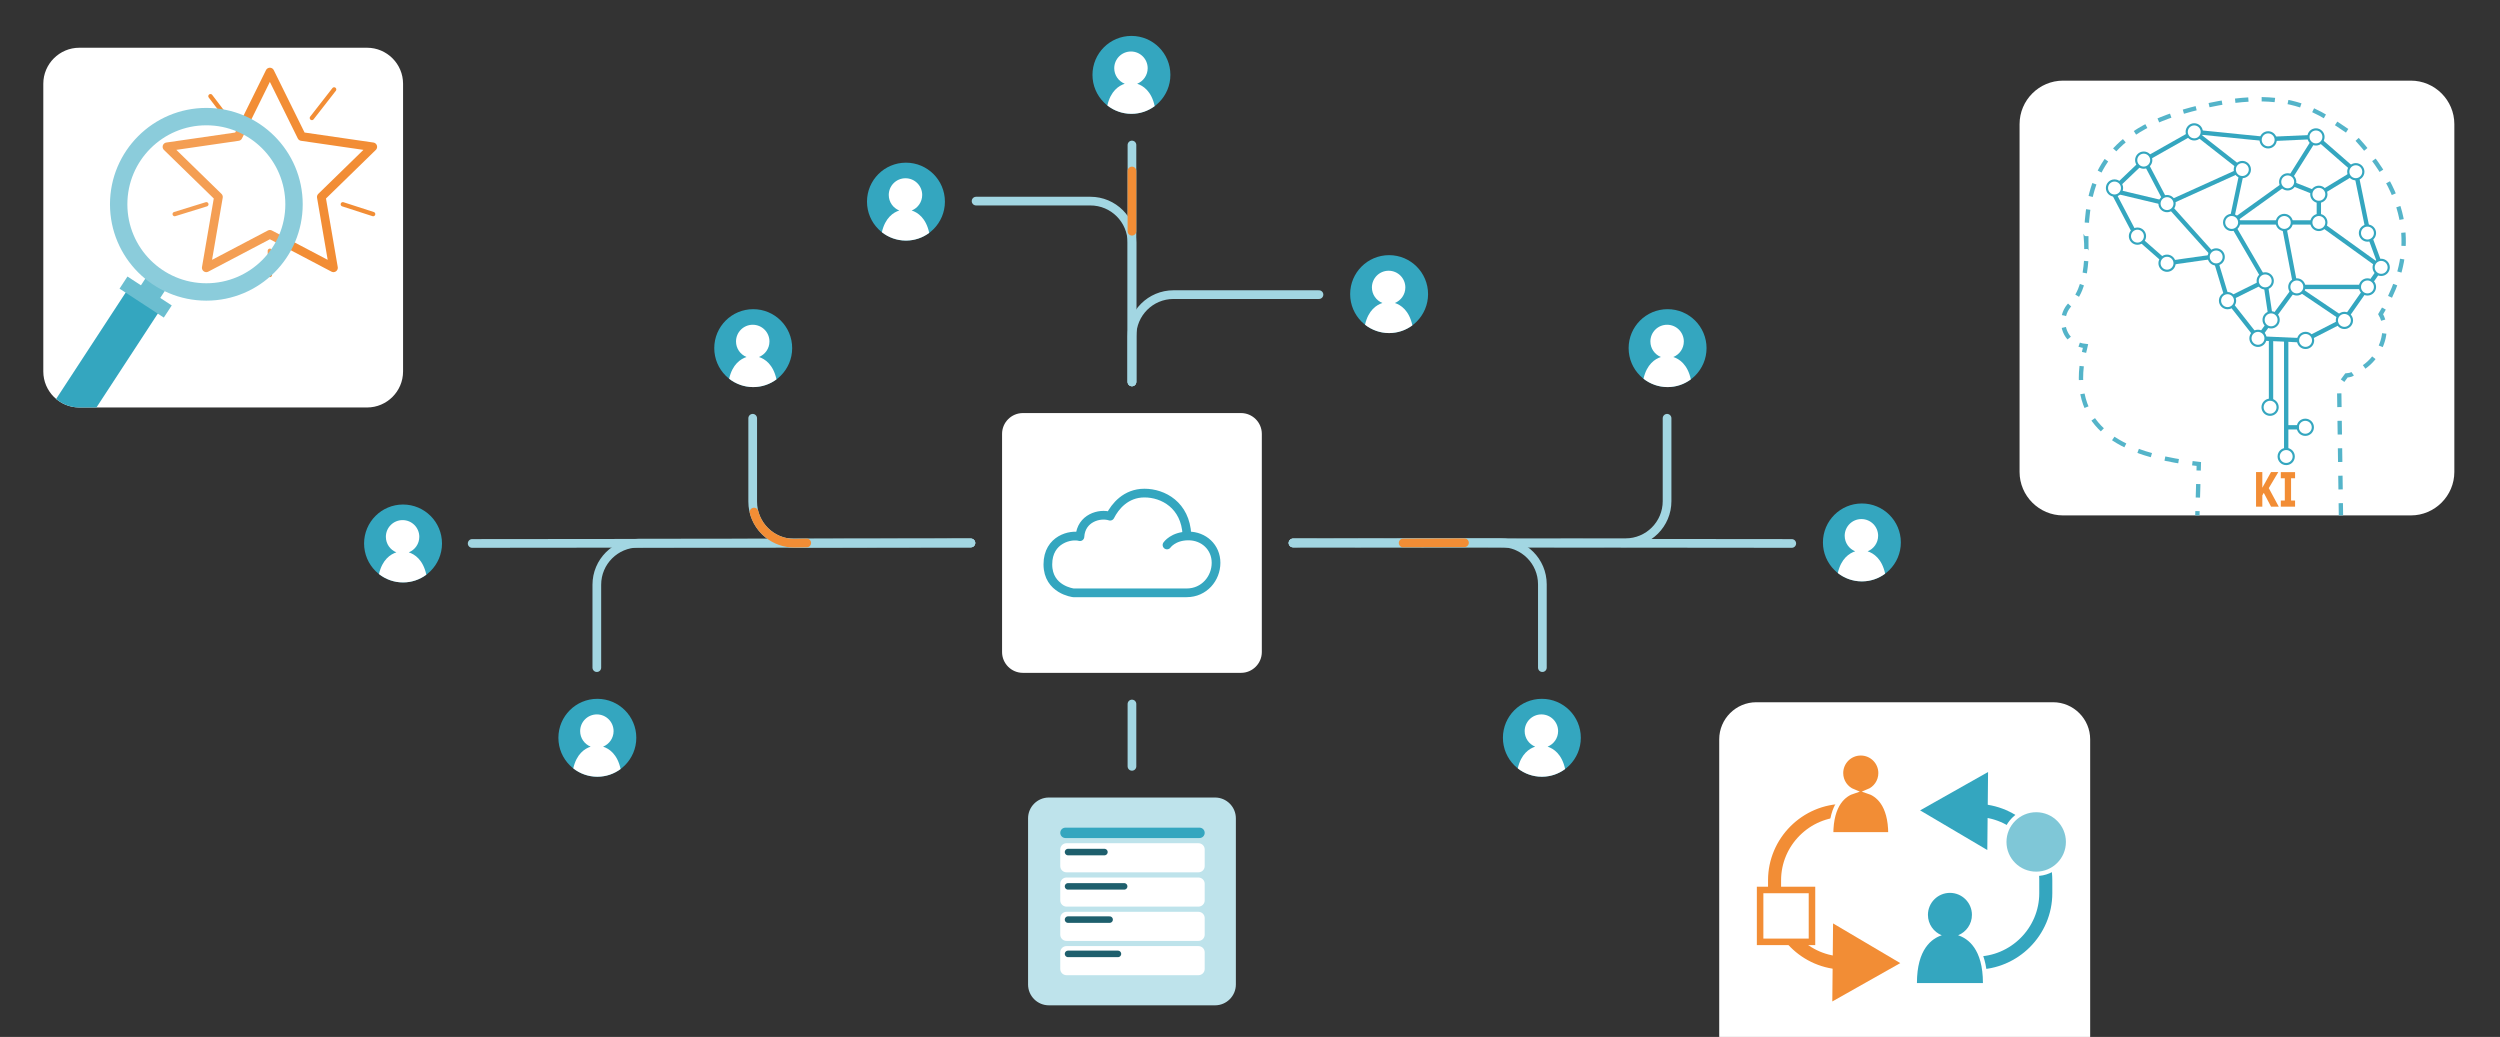 <?xml version="1.0" encoding="UTF-8"?>
<!DOCTYPE svg PUBLIC "-//W3C//DTD SVG 1.1//EN" "http://www.w3.org/Graphics/SVG/1.1/DTD/svg11.dtd">
<svg xmlns:x="http://ns.adobe.com/Extensibility/1.0/" xmlns:i="http://ns.adobe.com/AdobeIllustrator/10.0/" xmlns:graph="http://ns.adobe.com/Graphs/1.0/" xmlns="http://www.w3.org/2000/svg" xmlns:xlink="http://www.w3.org/1999/xlink" version="1.1" id="Tools" x="0px" y="0px" width="1150px" height="477px" viewBox="0 0 1150 477" xml:space="preserve">
<rect x="0" y="0" width="1150" height="477" fill="#333333" stroke="none"/>
<switch>
	
	<g i:extraneous="self">
		<g>
			<defs>
				
					<rect id="SVGID_1_" x="0" y="0.06" transform="matrix(-1 -1.596569e-10 1.596569e-10 -1 1150 477.113)" width="1150" height="477"></rect>
			</defs>
			<clipPath id="SVGID_00000101092928469141862080000017613629927656941186_">
				<use xlink:href="#SVGID_1_" overflow="visible"></use>
			</clipPath>
			<path clip-path="url(#SVGID_00000101092928469141862080000017613629927656941186_)" fill="#BEE3EB" d="M558.94,462.45h-76.47     c-5.26,0-9.56-4.3-9.56-9.56v-76.47c0-5.26,4.3-9.56,9.56-9.56h76.47c5.26,0,9.56,4.3,9.56,9.56v76.47     C568.49,458.15,564.19,462.45,558.94,462.45z"></path>
			<path clip-path="url(#SVGID_00000101092928469141862080000017613629927656941186_)" fill="#34A6BF" d="M551.77,385.5h-61.66     c-1.32,0-2.39-1.07-2.39-2.39l0,0c0-1.32,1.07-2.39,2.39-2.39h61.66c1.32,0,2.39,1.07,2.39,2.39l0,0     C554.16,384.43,553.09,385.5,551.77,385.5z"></path>
			<path clip-path="url(#SVGID_00000101092928469141862080000017613629927656941186_)" fill="#FFFFFF" d="M551.29,401.27h-60.7     c-1.58,0-2.87-1.28-2.87-2.87v-7.65c0-1.58,1.28-2.87,2.87-2.87h60.7c1.58,0,2.87,1.28,2.87,2.87v7.65     C554.16,399.99,552.87,401.27,551.29,401.27z"></path>
			<path clip-path="url(#SVGID_00000101092928469141862080000017613629927656941186_)" fill="#FFFFFF" d="M551.29,417.05h-60.7     c-1.58,0-2.87-1.28-2.87-2.87v-7.65c0-1.58,1.28-2.87,2.87-2.87h60.7c1.58,0,2.87,1.28,2.87,2.87v7.65     C554.16,415.76,552.87,417.05,551.29,417.05z"></path>
			<path clip-path="url(#SVGID_00000101092928469141862080000017613629927656941186_)" fill="#FFFFFF" d="M551.29,432.82h-60.7     c-1.58,0-2.87-1.28-2.87-2.87v-7.65c0-1.58,1.28-2.87,2.87-2.87h60.7c1.58,0,2.87,1.28,2.87,2.87v7.65     C554.16,431.54,552.87,432.82,551.29,432.82z"></path>
			<path clip-path="url(#SVGID_00000101092928469141862080000017613629927656941186_)" fill="#FFFFFF" d="M551.29,448.59h-60.7     c-1.58,0-2.87-1.28-2.87-2.87v-7.65c0-1.58,1.28-2.87,2.87-2.87h60.7c1.58,0,2.87,1.28,2.87,2.87v7.65     C554.16,447.31,552.87,448.59,551.29,448.59z"></path>
			
				<line clip-path="url(#SVGID_00000101092928469141862080000017613629927656941186_)" fill="none" stroke="#1E5F6D" stroke-width="3" stroke-linecap="round" stroke-linejoin="round" stroke-miterlimit="10" x1="491.3" y1="391.95" x2="508.03" y2="391.95"></line>
			
				<line clip-path="url(#SVGID_00000101092928469141862080000017613629927656941186_)" fill="none" stroke="#1E5F6D" stroke-width="3" stroke-linecap="round" stroke-linejoin="round" stroke-miterlimit="10" x1="491.3" y1="407.73" x2="517.11" y2="407.73"></line>
			
				<line clip-path="url(#SVGID_00000101092928469141862080000017613629927656941186_)" fill="none" stroke="#1E5F6D" stroke-width="3" stroke-linecap="round" stroke-linejoin="round" stroke-miterlimit="10" x1="491.3" y1="423.02" x2="510.42" y2="423.02"></line>
			
				<line clip-path="url(#SVGID_00000101092928469141862080000017613629927656941186_)" fill="none" stroke="#1E5F6D" stroke-width="3" stroke-linecap="round" stroke-linejoin="round" stroke-miterlimit="10" x1="491.3" y1="438.79" x2="514.25" y2="438.79"></line>
			<path clip-path="url(#SVGID_00000101092928469141862080000017613629927656941186_)" fill="#FFFFFF" d="M570.88,309.51H470.51     c-5.26,0-9.56-4.3-9.56-9.56V199.57c0-5.26,4.3-9.56,9.56-9.56h100.37c5.26,0,9.56,4.3,9.56,9.56v100.37     C580.44,305.2,576.14,309.51,570.88,309.51z"></path>
			
				<path clip-path="url(#SVGID_00000101092928469141862080000017613629927656941186_)" fill="none" stroke="#34A6BF" stroke-width="4" stroke-linecap="round" stroke-linejoin="round" stroke-miterlimit="10" d="     M536.82,250.69c0,0,2.84-4.15,9.87-4.15c7.03,0,12.69,5.15,12.69,12.35c0,7.2-5.45,13.81-13.53,13.81s-52.08,0-52.08,0     s-11.75-1.37-11.75-13.08c0-11.71,10.81-13.94,14.75-12.74c0.51-8.6,9.09-10.98,13.89-9.43c2.23-4.46,7.2-10.63,15.78-10.63     c8.58,0,18.87,5.49,19.55,19.21"></path>
			
				<line clip-path="url(#SVGID_00000101092928469141862080000017613629927656941186_)" fill="none" stroke="#A2D6E2" stroke-width="4" stroke-linecap="round" stroke-linejoin="round" stroke-miterlimit="10" x1="520.7" y1="323.84" x2="520.7" y2="352.52"></line>
			
				<line clip-path="url(#SVGID_00000101092928469141862080000017613629927656941186_)" fill="none" stroke="#A2D6E2" stroke-width="4" stroke-linecap="round" stroke-linejoin="round" stroke-miterlimit="10" x1="520.7" y1="66.7" x2="520.7" y2="175.67"></line>
			
				<path clip-path="url(#SVGID_00000101092928469141862080000017613629927656941186_)" fill="none" stroke="#A2D6E2" stroke-width="4" stroke-linecap="round" stroke-linejoin="round" stroke-miterlimit="10" d="     M606.73,135.53h-66.92c-10.56,0-19.12,8.56-19.12,19.12v21.03"></path>
			
				<path clip-path="url(#SVGID_00000101092928469141862080000017613629927656941186_)" fill="none" stroke="#A2D6E2" stroke-width="4" stroke-linecap="round" stroke-linejoin="round" stroke-miterlimit="10" d="     M449,92.51h52.58c10.56,0,19.12,8.56,19.12,19.12v64.05"></path>
			
				<line clip-path="url(#SVGID_00000101092928469141862080000017613629927656941186_)" fill="none" stroke="#A2D6E2" stroke-width="4" stroke-linecap="round" stroke-linejoin="round" stroke-miterlimit="10" x1="446.61" y1="249.76" x2="217.19" y2="249.99"></line>
			
				<path clip-path="url(#SVGID_00000101092928469141862080000017613629927656941186_)" fill="none" stroke="#A2D6E2" stroke-width="4" stroke-linecap="round" stroke-linejoin="round" stroke-miterlimit="10" d="     M446.61,249.76l-81.23,0.1c-10.57,0.01-19.14-8.55-19.14-19.12V192.4"></path>
			
				<path clip-path="url(#SVGID_00000101092928469141862080000017613629927656941186_)" fill="none" stroke="#A2D6E2" stroke-width="4" stroke-linecap="round" stroke-linejoin="round" stroke-miterlimit="10" d="     M446.61,249.76l-152.96,0.1c-10.55,0.01-19.11,8.56-19.11,19.12v38.13"></path>
			
				<line clip-path="url(#SVGID_00000101092928469141862080000017613629927656941186_)" fill="none" stroke="#A2D6E2" stroke-width="4" stroke-linecap="round" stroke-linejoin="round" stroke-miterlimit="10" x1="594.78" y1="249.76" x2="824.21" y2="249.99"></line>
			
				<path clip-path="url(#SVGID_00000101092928469141862080000017613629927656941186_)" fill="none" stroke="#A2D6E2" stroke-width="4" stroke-linecap="round" stroke-linejoin="round" stroke-miterlimit="10" d="     M594.78,249.76l95.57-0.1c10.57-0.01,19.14,8.55,19.14,19.12v38.33"></path>
			
				<path clip-path="url(#SVGID_00000101092928469141862080000017613629927656941186_)" fill="none" stroke="#A2D6E2" stroke-width="4" stroke-linecap="round" stroke-linejoin="round" stroke-miterlimit="10" d="     M594.78,249.76l152.96-0.1c10.55-0.01,19.11-8.56,19.11-19.12V192.4"></path>
			
				<line clip-path="url(#SVGID_00000101092928469141862080000017613629927656941186_)" fill="none" stroke="#F28D35" stroke-width="4" stroke-linecap="round" stroke-linejoin="round" stroke-miterlimit="10" x1="645.45" y1="249.76" x2="673.65" y2="249.66"></line>
			
				<path clip-path="url(#SVGID_00000101092928469141862080000017613629927656941186_)" fill="none" stroke="#F28D35" stroke-width="4" stroke-linecap="round" stroke-linejoin="round" stroke-miterlimit="10" d="     M371.09,249.76l-5.72,0.1c-8.91,0.01-16.4-6.08-18.53-14.32"></path>
			
				<line clip-path="url(#SVGID_00000101092928469141862080000017613629927656941186_)" fill="none" stroke="#F28D35" stroke-width="4" stroke-linecap="round" stroke-linejoin="round" stroke-miterlimit="10" x1="520.7" y1="78.65" x2="520.7" y2="106.37"></line>
			
				<circle clip-path="url(#SVGID_00000101092928469141862080000017613629927656941186_)" fill="#34A6BF" cx="185.4" cy="250" r="17.92"></circle>
			
				<circle clip-path="url(#SVGID_00000101092928469141862080000017613629927656941186_)" fill="#34A6BF" cx="274.78" cy="339.38" r="17.92"></circle>
			
				<circle clip-path="url(#SVGID_00000101092928469141862080000017613629927656941186_)" fill="#34A6BF" cx="346.48" cy="160.14" r="17.92"></circle>
			
				<circle clip-path="url(#SVGID_00000101092928469141862080000017613629927656941186_)" fill="#34A6BF" cx="856.47" cy="249.52" r="17.92"></circle>
			
				<circle clip-path="url(#SVGID_00000101092928469141862080000017613629927656941186_)" fill="#34A6BF" cx="709.26" cy="339.38" r="17.92"></circle>
			
				<circle clip-path="url(#SVGID_00000101092928469141862080000017613629927656941186_)" fill="#34A6BF" cx="767.09" cy="160.14" r="17.92"></circle>
			
				<circle clip-path="url(#SVGID_00000101092928469141862080000017613629927656941186_)" fill="#34A6BF" cx="638.99" cy="135.29" r="17.92"></circle>
			
				<circle clip-path="url(#SVGID_00000101092928469141862080000017613629927656941186_)" fill="#34A6BF" cx="416.74" cy="92.75" r="17.92"></circle>
			
				<circle clip-path="url(#SVGID_00000101092928469141862080000017613629927656941186_)" fill="#34A6BF" cx="520.46" cy="34.44" r="17.92"></circle>
			<path clip-path="url(#SVGID_00000101092928469141862080000017613629927656941186_)" fill="#FFFFFF" d="M192.88,246.94     c0-4.25-3.44-7.69-7.69-7.69c-4.25,0-7.69,3.44-7.69,7.69c0,3.24,2,6,4.83,7.14c-2.67,0.87-6.47,3.29-8,10     c3.05,2.4,6.9,3.84,11.08,3.84c4.01,0,7.71-1.32,10.7-3.54c-1.49-6.94-5.35-9.42-8.06-10.3     C190.87,252.94,192.88,250.18,192.88,246.94z"></path>
			<path clip-path="url(#SVGID_00000101092928469141862080000017613629927656941186_)" fill="#FFFFFF" d="M282.25,336.32     c0-4.25-3.44-7.69-7.69-7.69c-4.25,0-7.69,3.44-7.69,7.69c0,3.24,2,6,4.83,7.14c-2.67,0.87-6.47,3.29-8,10     c3.05,2.4,6.9,3.84,11.08,3.84c4.01,0,7.71-1.32,10.7-3.54c-1.49-6.94-5.35-9.42-8.06-10.3     C280.25,342.32,282.25,339.55,282.25,336.32z"></path>
			<path clip-path="url(#SVGID_00000101092928469141862080000017613629927656941186_)" fill="#FFFFFF" d="M353.95,157.08     c0-4.25-3.44-7.69-7.69-7.69c-4.25,0-7.69,3.44-7.69,7.69c0,3.24,2,6,4.83,7.14c-2.67,0.87-6.47,3.29-8,10     c3.05,2.4,6.9,3.84,11.08,3.84c4.01,0,7.71-1.32,10.7-3.54c-1.49-6.94-5.35-9.42-8.06-10.3     C351.95,163.08,353.95,160.32,353.95,157.08z"></path>
			<path clip-path="url(#SVGID_00000101092928469141862080000017613629927656941186_)" fill="#FFFFFF" d="M424.21,89.69     c0-4.25-3.44-7.69-7.69-7.69c-4.25,0-7.69,3.44-7.69,7.69c0,3.24,2,6,4.83,7.14c-2.67,0.87-6.47,3.29-8,10     c3.05,2.4,6.9,3.84,11.08,3.84c4.01,0,7.71-1.32,10.7-3.54c-1.49-6.94-5.35-9.42-8.06-10.3     C422.21,95.69,424.21,92.92,424.21,89.69z"></path>
			<path clip-path="url(#SVGID_00000101092928469141862080000017613629927656941186_)" fill="#FFFFFF" d="M527.93,31.38     c0-4.25-3.44-7.69-7.69-7.69s-7.69,3.44-7.69,7.69c0,3.24,2,6,4.83,7.14c-2.67,0.87-6.47,3.29-8,10c3.05,2.4,6.9,3.84,11.08,3.84     c4.01,0,7.71-1.32,10.7-3.54c-1.49-6.94-5.35-9.42-8.06-10.3C525.93,37.38,527.93,34.61,527.93,31.38z"></path>
			<path clip-path="url(#SVGID_00000101092928469141862080000017613629927656941186_)" fill="#FFFFFF" d="M646.46,132.23     c0-4.25-3.44-7.69-7.69-7.69s-7.69,3.44-7.69,7.69c0,3.24,2,6,4.83,7.14c-2.67,0.87-6.47,3.29-8,10c3.05,2.4,6.9,3.84,11.08,3.84     c4.01,0,7.71-1.32,10.7-3.54c-1.49-6.94-5.35-9.42-8.06-10.3C644.46,138.23,646.46,135.46,646.46,132.23z"></path>
			<path clip-path="url(#SVGID_00000101092928469141862080000017613629927656941186_)" fill="#FFFFFF" d="M774.56,157.08     c0-4.25-3.44-7.69-7.69-7.69s-7.69,3.44-7.69,7.69c0,3.24,2,6,4.83,7.14c-2.67,0.87-6.47,3.29-8,10c3.05,2.4,6.9,3.84,11.08,3.84     c4.01,0,7.71-1.32,10.7-3.54c-1.49-6.94-5.35-9.42-8.06-10.3C772.56,163.08,774.56,160.32,774.56,157.08z"></path>
			<path clip-path="url(#SVGID_00000101092928469141862080000017613629927656941186_)" fill="#FFFFFF" d="M863.94,246.46     c0-4.25-3.44-7.69-7.69-7.69s-7.69,3.44-7.69,7.69c0,3.24,2,6,4.83,7.14c-2.67,0.87-6.47,3.29-8,10c3.05,2.4,6.9,3.84,11.08,3.84     c4.01,0,7.71-1.32,10.7-3.54c-1.49-6.94-5.35-9.42-8.06-10.3C861.94,252.46,863.94,249.7,863.94,246.46z"></path>
			<path clip-path="url(#SVGID_00000101092928469141862080000017613629927656941186_)" fill="#FFFFFF" d="M716.73,336.32     c0-4.25-3.44-7.69-7.69-7.69s-7.69,3.44-7.69,7.69c0,3.24,2,6,4.83,7.14c-2.67,0.87-6.47,3.29-8,10c3.05,2.4,6.9,3.84,11.08,3.84     c4.01,0,7.71-1.32,10.7-3.54c-1.49-6.94-5.35-9.42-8.06-10.3C714.72,342.32,716.73,339.55,716.73,336.32z"></path>
			<path clip-path="url(#SVGID_00000101092928469141862080000017613629927656941186_)" fill="#FFFFFF" d="M944.41,493.67H807.9     c-9.39,0-17.06-7.68-17.06-17.06V340.09c0-9.39,7.68-17.06,17.06-17.06h136.52c9.39,0,17.06,7.68,17.06,17.06V476.6     C961.48,485.99,953.8,493.67,944.41,493.67z"></path>
			<g clip-path="url(#SVGID_00000101092928469141862080000017613629927656941186_)">
				<defs>
					<path id="SVGID_00000153694964024599442220000009694004752724455827_" d="M168.86,187.44H36.47c-9.1,0-16.55-7.45-16.55-16.55       V38.51c0-9.1,7.45-16.55,16.55-16.55h132.39c9.1,0,16.55,7.45,16.55,16.55v132.39C185.4,180,177.96,187.44,168.86,187.44z"></path>
				</defs>
				<use xlink:href="#SVGID_00000153694964024599442220000009694004752724455827_" overflow="visible" fill="#FFFFFF"></use>
				<clipPath id="SVGID_00000170983813777875394200000006797489235832519085_">
					<use xlink:href="#SVGID_00000153694964024599442220000009694004752724455827_" overflow="visible"></use>
				</clipPath>
				<g clip-path="url(#SVGID_00000170983813777875394200000006797489235832519085_)">
					<g>
						
							<polygon fill="none" stroke="#F28D35" stroke-width="4" stroke-linecap="round" stroke-linejoin="round" stroke-miterlimit="10" points="        124.14,33.15 138.77,62.79 171.47,67.54 147.81,90.61 153.39,123.18 124.14,107.8 94.89,123.18 100.48,90.61 76.81,67.54         109.52,62.79       "></polygon>
						
							<line fill="none" stroke="#F28D35" stroke-width="2" stroke-linecap="round" stroke-linejoin="round" stroke-miterlimit="10" x1="143.47" y1="54.27" x2="153.7" y2="41.14"></line>
						
							<line fill="none" stroke="#F28D35" stroke-width="2" stroke-linecap="round" stroke-linejoin="round" stroke-miterlimit="10" x1="157.7" y1="93.97" x2="171.64" y2="98.48"></line>
						
							<line fill="none" stroke="#F28D35" stroke-width="2" stroke-linecap="round" stroke-linejoin="round" stroke-miterlimit="10" x1="124.14" y1="115.36" x2="124.14" y2="126.48"></line>
						
							<line fill="none" stroke="#F28D35" stroke-width="2" stroke-linecap="round" stroke-linejoin="round" stroke-miterlimit="10" x1="94.92" y1="93.97" x2="80.36" y2="98.48"></line>
						
							<line fill="none" stroke="#F28D35" stroke-width="2" stroke-linecap="round" stroke-linejoin="round" stroke-miterlimit="10" x1="106.64" y1="57.14" x2="96.81" y2="44.25"></line>
					</g>
					
						<rect x="31.58" y="131.08" transform="matrix(0.837 0.547 -0.547 0.837 103.602 6.78)" fill="#34A6BF" width="17.67" height="92.67"></rect>
					
						<rect x="65.61" y="124.43" transform="matrix(0.837 0.547 -0.547 0.837 83.569 -17.341)" fill="#6BBED0" width="10.6" height="14.55"></rect>
					
						<rect x="54.86" y="133.33" transform="matrix(0.837 0.547 -0.547 0.837 85.652 -14.408)" fill="#6BBED0" width="24.33" height="6.67"></rect>
					<circle opacity="0.15" fill="#FFFFFF" cx="94.92" cy="93.97" r="40.33"></circle>
					<circle fill="none" stroke="#8BCCDB" stroke-width="8" stroke-miterlimit="10" cx="94.92" cy="93.97" r="40.33"></circle>
				</g>
			</g>
			<g clip-path="url(#SVGID_00000101092928469141862080000017613629927656941186_)">
				<g>
					<g>
						<path fill="none" stroke="#F28D35" stroke-width="6" stroke-linecap="round" stroke-linejoin="round" d="M848.28,443.02        c-17.6-0.1-31.98-14.53-31.98-32.15v-5.95c0-17.68,14.47-32.15,32.15-32.15"></path>
						<g>
							<polygon fill="#F28D35" points="843.21,424.77 874.12,443.03 842.86,460.67        "></polygon>
						</g>
					</g>
				</g>
				<g>
					<g>
						<path fill="none" stroke="#34A6BF" stroke-width="6" stroke-miterlimit="10" d="M909.08,372.77        c17.6,0.1,31.98,14.53,31.98,32.15v5.95c0,17.68-14.47,32.15-32.15,32.15"></path>
						<g>
							<polygon fill="#34A6BF" points="914.16,391.02 883.25,372.77 914.51,355.12        "></polygon>
						</g>
					</g>
				</g>
				
					<rect x="809.65" y="409.39" fill="#FFFFFF" stroke="#F28D35" stroke-width="3" stroke-miterlimit="10" width="23.86" height="23.86"></rect>
				<circle fill="#7FC7D7" stroke="#FFFFFF" stroke-width="2" stroke-miterlimit="10" cx="936.65" cy="387.29" r="14.67"></circle>
				<path fill="#F28D35" stroke="#FFFFFF" stroke-width="2" stroke-miterlimit="10" d="M859.34,364.05c3.34-1.34,5.7-4.61,5.7-8.43      c0-5.02-4.07-9.08-9.08-9.08c-5.02,0-9.08,4.07-9.08,9.08c0,3.82,2.36,7.09,5.7,8.43c-4.04,1.31-10.25,5.62-10.25,19.73h13.63      h13.63C869.59,369.67,863.38,365.36,859.34,364.05z"></path>
				<g>
					<path fill="#34A6BF" d="M880.79,453.22v-1c0-14.22,5.61-19.86,10.06-22.09c-3.09-2.03-5-5.48-5-9.28       c0-6.13,4.99-11.12,11.12-11.12s11.12,4.99,11.12,11.12c0,3.81-1.91,7.25-5,9.28c4.45,2.24,10.06,7.88,10.06,22.09v1H880.79z"></path>
					<path fill="#FFFFFF" d="M896.97,410.72c5.59,0,10.12,4.53,10.12,10.12c0,4.26-2.63,7.89-6.36,9.39       c4.5,1.46,11.42,6.26,11.42,21.98h-15.18h-15.18c0-15.72,6.92-20.52,11.42-21.98c-3.72-1.49-6.36-5.13-6.36-9.39       C886.85,415.25,891.38,410.72,896.97,410.72 M896.97,408.72c-6.68,0-12.12,5.44-12.12,12.12c0,3.6,1.56,6.91,4.18,9.16       c-4.4,2.79-9.24,8.88-9.24,22.21v2h2h15.18h15.18h2v-2c0-13.33-4.84-19.43-9.24-22.21c2.62-2.26,4.18-5.56,4.18-9.16       C909.09,414.16,903.66,408.72,896.97,408.72L896.97,408.72z"></path>
				</g>
			</g>
			<g clip-path="url(#SVGID_00000101092928469141862080000017613629927656941186_)">
				<defs>
					<path id="SVGID_00000072969587149785331540000012626252709149060533_" d="M1109,237.09H949c-11,0-20-9-20-20v-160       c0-11,9-20,20-20h160c11,0,20,9,20,20v160C1129,228.09,1120,237.09,1109,237.09z"></path>
				</defs>
				<use xlink:href="#SVGID_00000072969587149785331540000012626252709149060533_" overflow="visible" fill="#FFFFFF"></use>
				<clipPath id="SVGID_00000172406041453749441880000009197975967048800916_">
					<use xlink:href="#SVGID_00000072969587149785331540000012626252709149060533_" overflow="visible"></use>
				</clipPath>
				<g clip-path="url(#SVGID_00000172406041453749441880000009197975967048800916_)">
					<g>
						<g>
							<path fill="none" stroke="#54B4C9" stroke-width="2" stroke-miterlimit="10" d="M959.7,108.61c-0.02,1-0.02,2-0.01,3         l-0.03-0.05c0,0,0.01,0.16,0.03,0.43c0.01,0.85,0.02,1.71,0.04,2.56"></path>
							<path fill="none" stroke="#54B4C9" stroke-width="2" stroke-miterlimit="10" stroke-dasharray="5.535,5.535" d="         M959.63,120.08c-0.45,6.47-2.05,15.02-7.07,19.68c-5.01,4.66-4.65,13.65,1.36,17.58"></path>
							<path fill="none" stroke="#54B4C9" stroke-width="2" stroke-miterlimit="10" d="M956.41,158.55         c0.89,0.31,1.87,0.52,2.93,0.63c-0.08,0.36-0.16,0.72-0.25,1.07c-0.16,0.62-0.3,1.24-0.44,1.85"></path>
							<path fill="none" stroke="#54B4C9" stroke-width="2" stroke-miterlimit="10" stroke-dasharray="6.408,6.408" d="         M957.57,168.42c-3.53,30.74,22.42,40.51,47.74,44.23"></path>
							<path fill="none" stroke="#54B4C9" stroke-width="2" stroke-miterlimit="10" d="M1008.48,213.08c1,0.13,1.99,0.25,2.98,0.36         l-0.08,3"></path>
							
								<line fill="none" stroke="#54B4C9" stroke-width="2" stroke-miterlimit="10" stroke-dasharray="6.224,6.224" x1="1011.2" y1="222.66" x2="1009.52" y2="281.77"></line>
							<polyline fill="none" stroke="#54B4C9" stroke-width="2" stroke-miterlimit="10" points="1009.43,284.88 1009.35,287.87          1012.27,287.21        "></polyline>
							
								<line fill="none" stroke="#54B4C9" stroke-width="2" stroke-miterlimit="10" stroke-dasharray="5.794,5.794" x1="1017.92" y1="285.91" x2="1071.58" y2="273.65"></line>
							<polyline fill="none" stroke="#54B4C9" stroke-width="2" stroke-miterlimit="10" points="1074.41,273 1077.33,272.33          1077.29,269.33        "></polyline>
							
								<line fill="none" stroke="#54B4C9" stroke-width="2" stroke-miterlimit="10" stroke-dasharray="6.314,6.314" x1="1077.2" y1="263.02" x2="1076.01" y2="177.79"></line>
							<path fill="none" stroke="#54B4C9" stroke-width="2" stroke-miterlimit="10" d="M1077.59,175.12c0.57-0.8,1.16-1.6,1.77-2.42         c1.89-0.19,2.27-0.38,2.84-0.8"></path>
							<path fill="none" stroke="#54B4C9" stroke-width="2" stroke-miterlimit="10" stroke-dasharray="6.158,6.158" d="         M1087.51,168.78c5.83-4.03,9.81-11.66,9.31-18.47"></path>
							<path fill="none" stroke="#54B4C9" stroke-width="2" stroke-miterlimit="10" d="M1096.27,147.28         c-0.28-0.95-0.68-1.88-1.18-2.75c0.52-0.85,1.02-1.72,1.51-2.59"></path>
							<path fill="none" stroke="#54B4C9" stroke-width="2" stroke-miterlimit="10" stroke-dasharray="6.099,6.099" d="         M1099.42,136.53c9.71-20.34,11.06-45.1-17.42-74.87c-14.4-9-28.67-24.67-78.67-10c-35.1,10.3-42.65,31.36-43.55,53.89"></path>
						</g>
					</g>
					<polygon fill="none" stroke="#34A6BF" stroke-width="2" stroke-miterlimit="10" points="986.34,73.66 1009.35,60.66        1042.67,63.99 1065.34,62.99 1083.67,78.99 1089.34,106.66 1095.34,122.99 1078.43,147.13 1059.98,156.59 1038.67,155.63        1024.67,137.84 1018.67,117.99 996.84,121.08 982.67,108.63 971.67,87.66      "></polygon>
					<polyline fill="none" stroke="#34A6BF" stroke-width="2" stroke-miterlimit="10" points="1009.35,60.66 1031.47,77.99        1026.34,102.33 1066.67,102.33 1095.34,122.99      "></polyline>
					<polyline fill="none" stroke="#34A6BF" stroke-width="2" stroke-miterlimit="10" points="1083.67,78.99 1066.67,89.33        1066.67,102.33      "></polyline>
					<polyline fill="none" stroke="#34A6BF" stroke-width="2" stroke-miterlimit="10" points="971.67,87.66 996.84,93.66        986.34,73.66      "></polyline>
					<polyline fill="none" stroke="#34A6BF" stroke-width="2" stroke-miterlimit="10" points="1018.67,117.99 996.84,93.66        1031.47,77.99      "></polyline>
					
						<line fill="none" stroke="#34A6BF" stroke-width="2" stroke-miterlimit="10" x1="1051.65" y1="156.31" x2="1051.65" y2="209.99"></line>
					
						<line fill="none" stroke="#34A6BF" stroke-width="2" stroke-miterlimit="10" x1="1044.67" y1="156.31" x2="1044.67" y2="187.33"></line>
					<polyline fill="none" stroke="#34A6BF" stroke-width="2" stroke-miterlimit="10" points="1050.34,102.33 1056,131.99        1089.03,131.99      "></polyline>
					<polyline fill="none" stroke="#34A6BF" stroke-width="2" stroke-miterlimit="10" points="1065.34,62.99 1052.34,83.66        1026.34,102.33 1042,129.21 1024.67,137.84      "></polyline>
					
						<line fill="none" stroke="#34A6BF" stroke-width="2" stroke-miterlimit="10" x1="1066.67" y1="89.33" x2="1052.34" y2="83.66"></line>
					<line fill="none" stroke="#34A6BF" stroke-width="2" stroke-miterlimit="10" x1="1042" y1="129.21" x2="1044.71" y2="147.39"></line>
					<polyline fill="none" stroke="#34A6BF" stroke-width="2" stroke-miterlimit="10" points="1078.43,147.13 1056,131.99        1038.67,155.63      "></polyline>
					<circle fill="#FFFFFF" stroke="#34A6BF" stroke-miterlimit="10" cx="972.67" cy="86.49" r="3.47"></circle>
					<circle fill="#FFFFFF" stroke="#34A6BF" stroke-miterlimit="10" cx="996.84" cy="93.66" r="3.47"></circle>
					<circle fill="#FFFFFF" stroke="#34A6BF" stroke-miterlimit="10" cx="986.11" cy="73.66" r="3.47"></circle>
					<circle fill="#FFFFFF" stroke="#34A6BF" stroke-miterlimit="10" cx="983.23" cy="108.63" r="3.47"></circle>
					<circle fill="#FFFFFF" stroke="#34A6BF" stroke-miterlimit="10" cx="996.84" cy="121.08" r="3.47"></circle>
					<circle fill="#FFFFFF" stroke="#34A6BF" stroke-miterlimit="10" cx="1019.45" cy="118.19" r="3.47"></circle>
					<circle fill="#FFFFFF" stroke="#34A6BF" stroke-miterlimit="10" cx="1009.35" cy="60.66" r="3.47"></circle>
					<circle fill="#FFFFFF" stroke="#34A6BF" stroke-miterlimit="10" cx="1031.47" cy="77.99" r="3.47"></circle>
					<circle fill="#FFFFFF" stroke="#34A6BF" stroke-miterlimit="10" cx="1043.36" cy="64.33" r="3.47"></circle>
					<circle fill="#FFFFFF" stroke="#34A6BF" stroke-miterlimit="10" cx="1065.34" cy="62.99" r="3.47"></circle>
					<circle fill="#FFFFFF" stroke="#34A6BF" stroke-miterlimit="10" cx="1044.24" cy="187.33" r="3.47"></circle>
					<circle fill="#FFFFFF" stroke="#34A6BF" stroke-miterlimit="10" cx="1051.65" cy="209.99" r="3.47"></circle>
					<circle fill="#FFFFFF" stroke="#34A6BF" stroke-miterlimit="10" cx="1052.34" cy="83.66" r="3.47"></circle>
					<circle fill="#FFFFFF" stroke="#34A6BF" stroke-miterlimit="10" cx="1026.56" cy="102.33" r="3.47"></circle>
					<circle fill="#FFFFFF" stroke="#34A6BF" stroke-miterlimit="10" cx="1050.77" cy="102.33" r="3.47"></circle>
					<circle fill="#FFFFFF" stroke="#34A6BF" stroke-miterlimit="10" cx="1056.54" cy="131.99" r="3.47"></circle>
					<circle fill="#FFFFFF" stroke="#34A6BF" stroke-miterlimit="10" cx="1024.67" cy="138.3" r="3.47"></circle>
					<circle fill="#FFFFFF" stroke="#34A6BF" stroke-miterlimit="10" cx="1042" cy="129.21" r="3.47"></circle>
					<circle fill="#FFFFFF" stroke="#34A6BF" stroke-miterlimit="10" cx="1089.03" cy="131.99" r="3.47"></circle>
					<circle fill="#FFFFFF" stroke="#34A6BF" stroke-miterlimit="10" cx="1066.67" cy="89.38" r="3.47"></circle>
					<circle fill="#FFFFFF" stroke="#34A6BF" stroke-miterlimit="10" cx="1083.67" cy="78.99" r="3.47"></circle>
					<circle fill="#FFFFFF" stroke="#34A6BF" stroke-miterlimit="10" cx="1066.67" cy="102.33" r="3.47"></circle>
					<circle fill="#FFFFFF" stroke="#34A6BF" stroke-miterlimit="10" cx="1095.34" cy="122.99" r="3.47"></circle>
					<circle fill="#FFFFFF" stroke="#34A6BF" stroke-miterlimit="10" cx="1044.71" cy="147.13" r="3.47"></circle>
					<circle fill="#FFFFFF" stroke="#34A6BF" stroke-miterlimit="10" cx="1038.67" cy="155.63" r="3.47"></circle>
					<circle fill="#FFFFFF" stroke="#34A6BF" stroke-miterlimit="10" cx="1078.43" cy="147.39" r="3.47"></circle>
					<circle fill="#FFFFFF" stroke="#34A6BF" stroke-miterlimit="10" cx="1060.56" cy="156.59" r="3.47"></circle>
					<circle fill="#FFFFFF" stroke="#34A6BF" stroke-miterlimit="10" cx="1089.03" cy="107.21" r="3.47"></circle>
					<circle fill="#FFFFFF" stroke="#34A6BF" stroke-miterlimit="10" cx="1060.44" cy="196.55" r="3.47"></circle>
					
						<line fill="none" stroke="#34A6BF" stroke-width="2" stroke-miterlimit="10" x1="1057.55" y1="196.55" x2="1051.65" y2="196.55"></line>
				</g>
				<g clip-path="url(#SVGID_00000172406041453749441880000009197975967048800916_)">
					<path fill="#F28D35" d="M1048.24,233.08h-3.55l-3.35-6.37l-0.67,1.18v5.19h-2.89v-15.92h2.89v7.21l4-7.21h3.35l-4.38,7.37       L1048.24,233.08z"></path>
					<path fill="#F28D35" d="M1055.73,233.08h-6.56v-2.82h1.84v-10.27h-1.84v-2.82h6.56v2.82h-1.84v10.27h1.84V233.08z"></path>
				</g>
			</g>
		</g>
	</g>
</switch>

</svg>
